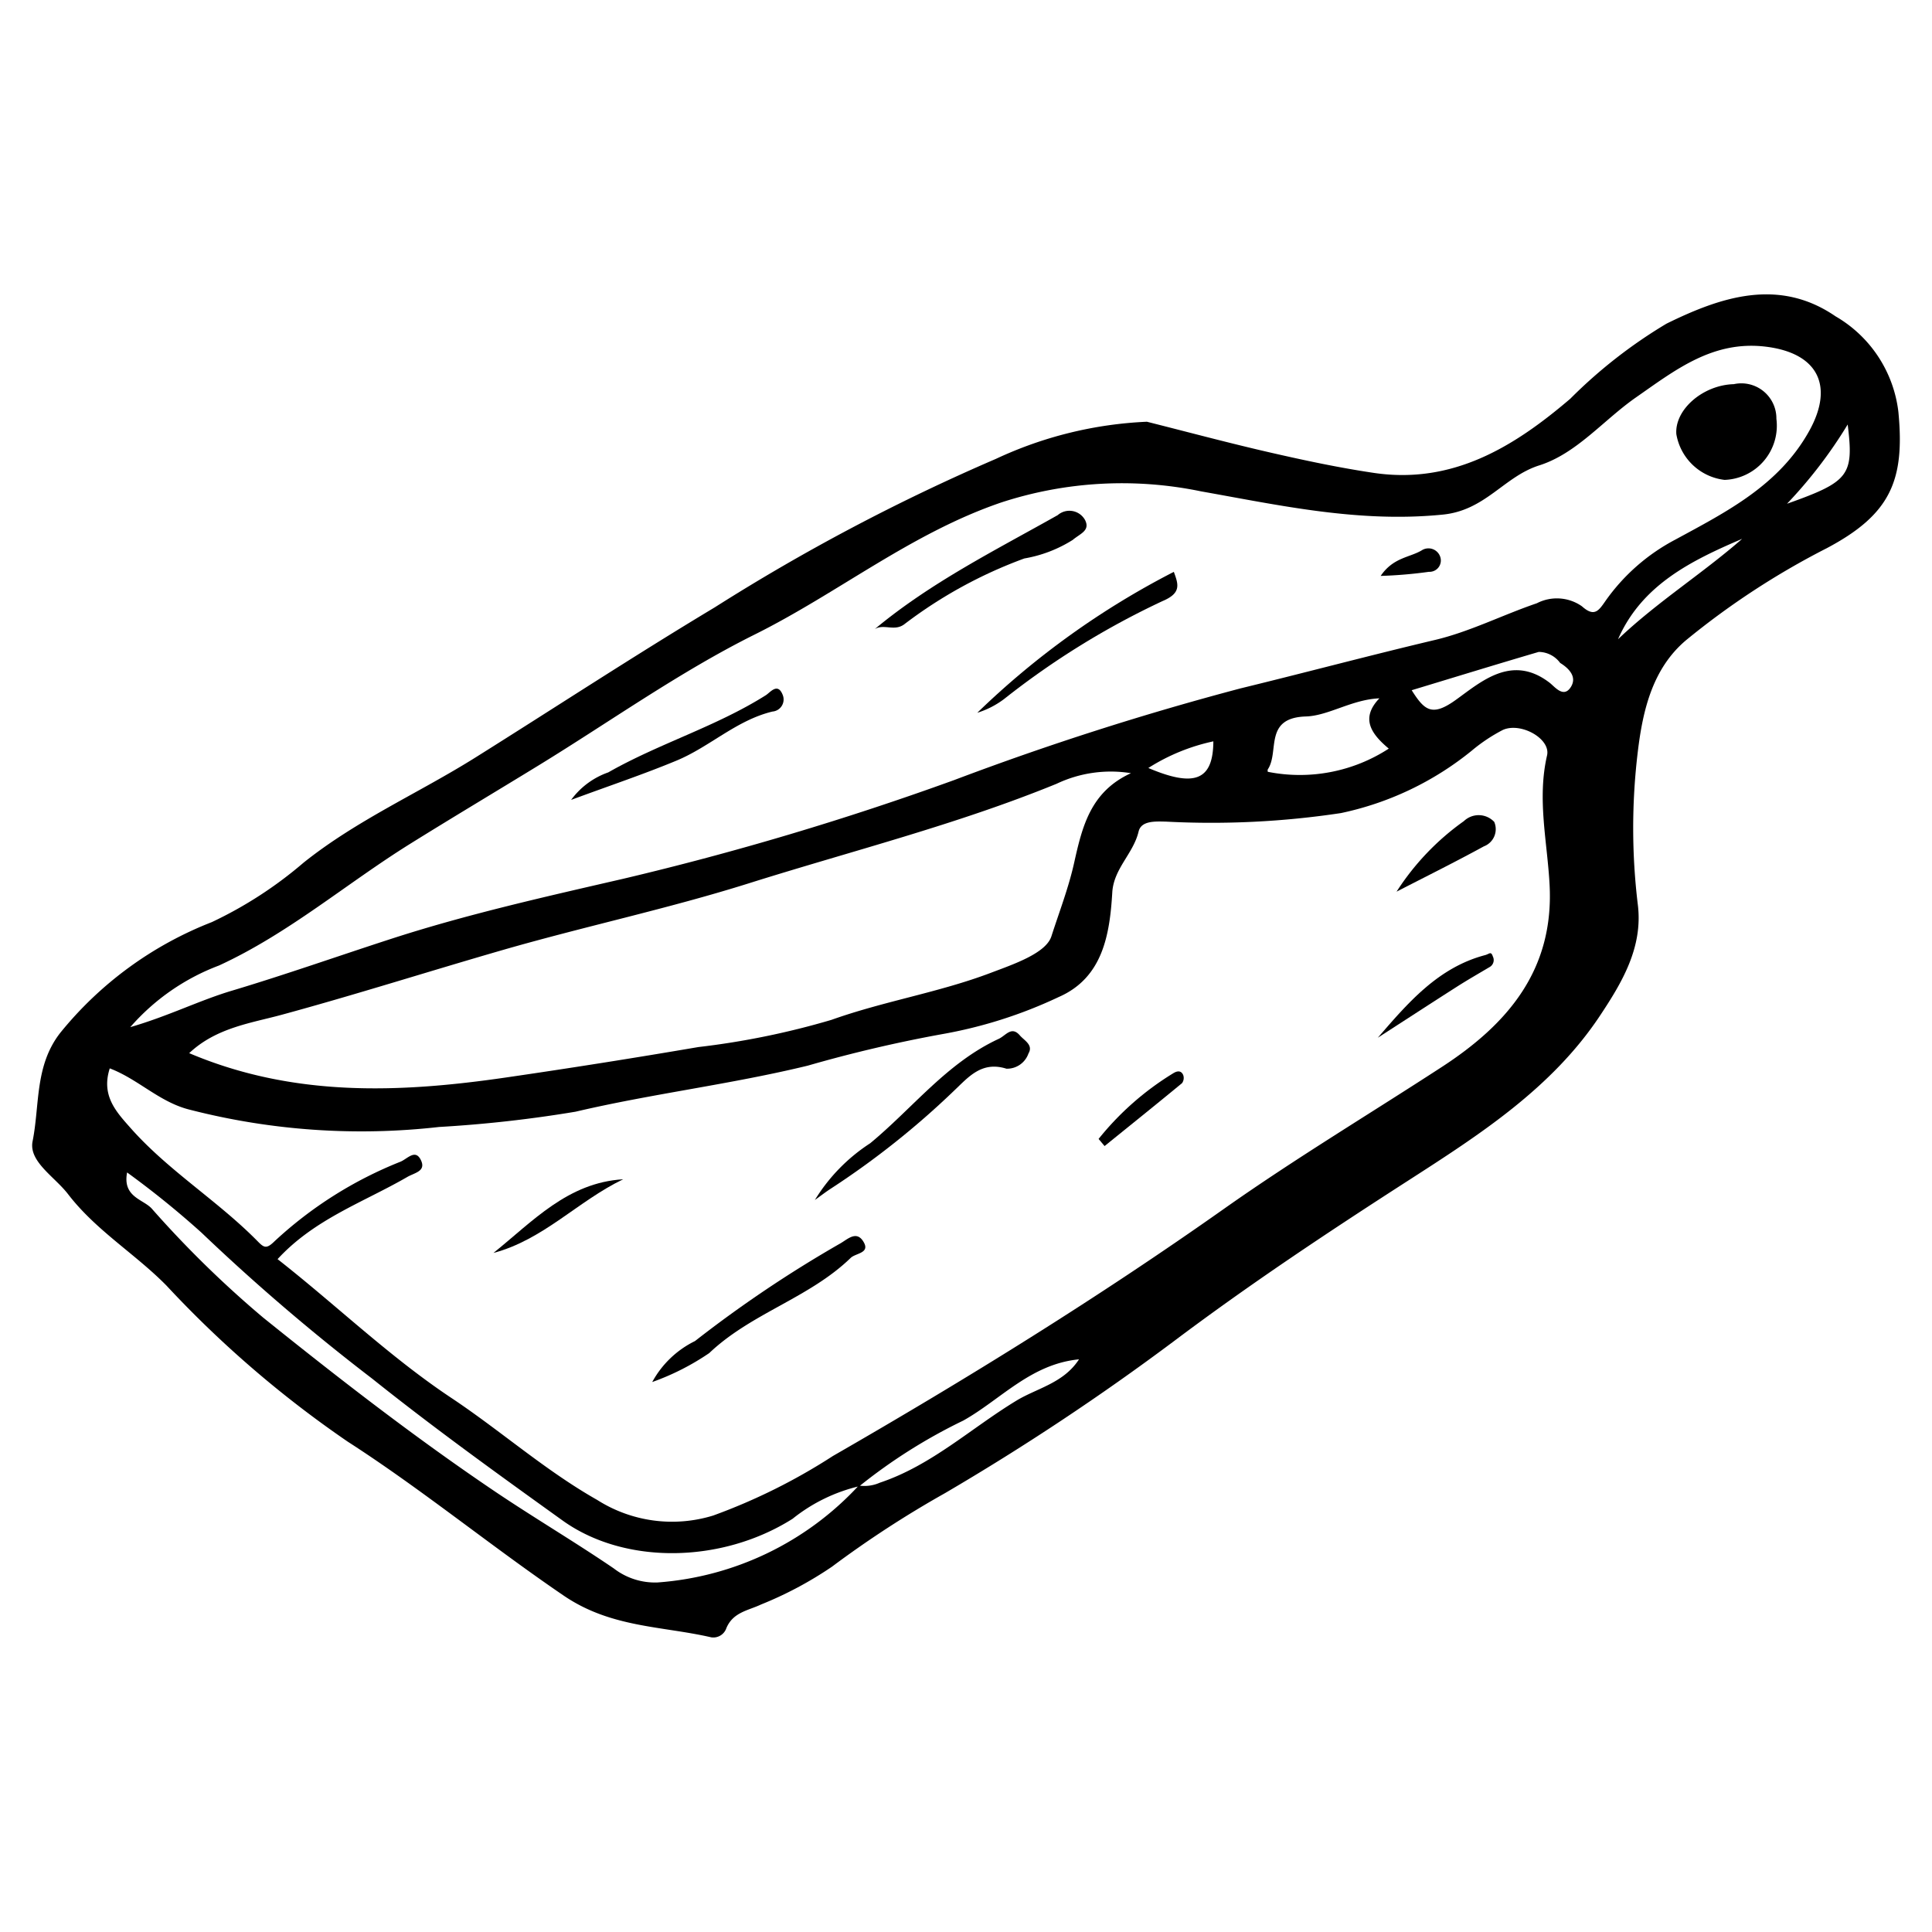 <svg xmlns="http://www.w3.org/2000/svg" data-name="Слой 1" viewBox="0 0 100 100" x="0px" y="0px"><title>cutter board</title><path d="M59.363,21.829c2.135,0.537,4.262,1.108,6.407,1.599,1.763,0.404,3.538.781,5.326,1.047,4.086,0.609,7.264-1.342,10.183-3.838a25.477,25.477,0,0,1,4.98-3.885c2.799-1.376,5.803-2.401,8.747-.38A6.608,6.608,0,0,1,98.26,21.319c0.343,3.561-.412,5.312-3.719,7.062a40.454,40.454,0,0,0-7.272,4.756c-1.728,1.461-2.236,3.603-2.497,5.774a32.915,32.915,0,0,0,.003,7.927c0.269,2.209-.834,4.037-1.957,5.729-2.496,3.76-6.226,6.156-9.944,8.549-4.12,2.651-8.196,5.358-12.121,8.31A126.893,126.893,0,0,1,48.913,77.285a54.021,54.021,0,0,0-5.849,3.806A19.318,19.318,0,0,1,39.397,83.046c-0.672.319-1.453,0.398-1.8,1.225a0.712,0.712,0,0,1-.782.477c-2.571-.592-5.188-0.491-7.638-2.159-3.784-2.577-7.321-5.485-11.175-7.967a55.971,55.971,0,0,1-9.387-8.082c-1.613-1.641-3.647-2.849-5.095-4.734-0.688-.896-2.045-1.686-1.833-2.736,0.376-1.867.101-3.896,1.425-5.602A18.938,18.938,0,0,1,10.963,47.729a21.133,21.133,0,0,0,4.75-3.078c2.767-2.211,5.957-3.601,8.9-5.446,4.127-2.587,8.202-5.259,12.377-7.765a104.162,104.162,0,0,1,14.561-7.69A20.53,20.53,0,0,1,59.363,21.829ZM44.481,76.925a8.715,8.715,0,0,0-3.457,1.687c-3.649,2.308-8.679,2.406-11.911.085-3.325-2.387-6.651-4.782-9.846-7.336a106.935,106.935,0,0,1-8.838-7.559A46.952,46.952,0,0,0,6.579,60.686c-0.244,1.274.826,1.381,1.273,1.868a54.276,54.276,0,0,0,5.777,5.651c3.863,3.107,7.782,6.149,11.901,8.934,2.056,1.39,4.191,2.647,6.239,4.042a3.487,3.487,0,0,0,2.264.727,15.714,15.714,0,0,0,10.416-5.017,1.957,1.957,0,0,0,1.091-.147c2.676-.893,4.727-2.828,7.079-4.253,1.059-.641,2.433-0.9,3.23-2.132-2.506.244-4.06,2.091-5.994,3.172A28.023,28.023,0,0,0,44.481,76.925ZM14.367,65.173c3.051,2.392,5.795,5.055,8.998,7.186,2.551,1.698,4.857,3.754,7.545,5.277a7.223,7.223,0,0,0,6.004.808,30.685,30.685,0,0,0,6.199-3.083c6.927-3.985,13.707-8.18,20.24-12.792,3.663-2.586,7.519-4.899,11.28-7.346,3.399-2.211,5.794-5.007,5.575-9.392-0.112-2.237-.658-4.454-0.133-6.729,0.2-.867-1.367-1.742-2.292-1.318a8.76,8.76,0,0,0-1.605,1.07,15.93,15.93,0,0,1-6.772,3.231,44.972,44.972,0,0,1-9.053.442c-0.557-.012-1.285-0.056-1.42.515-0.271,1.145-1.288,1.909-1.362,3.153-0.13,2.187-.493,4.416-2.773,5.411a23.791,23.791,0,0,1-6.066,1.927A70.935,70.935,0,0,0,41.813,55.157c-3.981.968-8.041,1.45-12.021,2.384a65.969,65.969,0,0,1-7.066.791,35.674,35.674,0,0,1-12.892-.891c-1.573-.384-2.675-1.582-4.153-2.142-0.455,1.416.333,2.248,1.097,3.109,1.963,2.21,4.513,3.757,6.572,5.855,0.313,0.318.445,0.391,0.848-.004a20.901,20.901,0,0,1,6.537-4.132c0.366-.157.778-0.686,1.063-0.053,0.248,0.553-.339.628-0.717,0.846C18.82,62.229,16.28,63.093,14.367,65.173ZM6.743,53.165c1.999-.582,3.57-1.381,5.247-1.883,2.764-.827,5.505-1.795,8.252-2.686,3.935-1.276,7.997-2.184,12.035-3.115a154.488,154.488,0,0,0,17.106-5.103,151.386,151.386,0,0,1,14.849-4.753c3.347-.815,6.682-1.706,10.038-2.5,1.807-.427,3.507-1.298,5.278-1.901a2.258,2.258,0,0,1,2.33.156c0.648,0.581.873,0.224,1.219-.272a10.244,10.244,0,0,1,3.611-3.174c2.646-1.438,5.374-2.808,6.941-5.636,1.299-2.344.431-4.027-2.249-4.354-2.744-.336-4.689,1.211-6.718,2.623-1.683,1.172-3.074,2.908-5.012,3.522-1.823.578-2.776,2.324-4.985,2.546-4.322.434-8.382-.467-12.522-1.203a20.124,20.124,0,0,0-10.346.578c-4.659,1.593-8.433,4.682-12.752,6.832C35.175,34.779,31.597,37.338,27.878,39.617c-2.206,1.352-4.429,2.677-6.626,4.045-3.326,2.071-6.314,4.656-9.92,6.314A11.419,11.419,0,0,0,6.743,53.165Zm3.05,1.346c5.391,2.286,10.882,2.063,16.409,1.258q4.98-.725,9.942-1.573a41.026,41.026,0,0,0,6.891-1.408c2.719-.97,5.572-1.418,8.253-2.436,1.162-.441,2.85-1.007,3.133-1.89,0.396-1.235.887-2.503,1.174-3.792,0.419-1.877.844-3.69,2.943-4.65a6.544,6.544,0,0,0-3.849.548c-5.177,2.116-10.599,3.474-15.919,5.149-4.204,1.323-8.515,2.234-12.748,3.455-3.811,1.1-7.599,2.308-11.432,3.35C12.992,52.957,11.191,53.192,9.793,54.511Zm62.09-15.762c-0.893-.749-1.489-1.557-0.486-2.603-1.422.058-2.634,0.902-3.801,0.938-2.194.068-1.368,1.813-1.969,2.73-0.04.06,0.01,0.179,0.006,0.137A8.45,8.45,0,0,0,71.883,38.748Zm1.186-3.023c0.654,1.033,1.042,1.388,2.266.513,1.314-.94,2.912-2.408,4.872-0.901,0.265,0.204.705,0.795,1.078,0.255,0.366-.531-0.049-0.983-0.532-1.28a1.394,1.394,0,0,0-1.108-.57C77.462,34.384,75.287,35.054,73.068,35.726Zm10.681-2.64c2.009-1.916,4.357-3.389,6.424-5.196C87.53,29.023,84.984,30.272,83.749,33.086Zm8.747-7.013c3.22-1.142,3.464-1.464,3.139-4.101A23.999,23.999,0,0,1,92.496,26.073ZM62.803,38.372a10.252,10.252,0,0,0-3.365,1.379C61.835,40.771,62.792,40.389,62.803,38.372Z"></path><path d="M42.178,62.111a9.269,9.269,0,0,1,2.863-2.936c2.202-1.818,3.975-4.166,6.653-5.404,0.371-.172.66-0.683,1.095-0.177,0.226,0.263.708,0.492,0.444,0.935a1.175,1.175,0,0,1-1.139.787c-1.289-.406-1.969.438-2.72,1.146a43.114,43.114,0,0,1-6.343,5.044C42.738,61.694,42.462,61.909,42.178,62.111Z"></path><path d="M33.759,71.534a5.048,5.048,0,0,1,2.214-2.121,63.523,63.523,0,0,1,7.485-5.033c0.384-.206.853-0.714,1.223-0.127,0.389,0.616-.385.6-0.65,0.856-2.141,2.076-5.147,2.859-7.319,4.925A12.898,12.898,0,0,1,33.759,71.534Z"></path><path d="M72.286,46.152a13.236,13.236,0,0,1,3.484-3.651,1.105,1.105,0,0,1,1.572.041,0.951,0.951,0,0,1-.538,1.265C75.316,44.621,73.795,45.375,72.286,46.152Z"></path><path d="M25.541,64.852c2.03-1.629,3.845-3.643,6.715-3.813C29.925,62.156,28.13,64.167,25.541,64.852Z"></path><path d="M71.316,53.712c1.573-1.821,3.127-3.635,5.554-4.276,0.22-.058.304-0.22,0.401,0.074a0.414,0.414,0,0,1-.176.549c-0.555.329-1.115,0.65-1.659,0.996C74.059,51.934,72.689,52.826,71.316,53.712Z"></path><path d="M56.863,58.951a14.875,14.875,0,0,1,3.852-3.392c0.202-.13.419-0.17,0.529,0.088a0.457,0.457,0,0,1-.063.418C59.853,57.16,58.511,58.238,57.173,59.32Z"></path><path d="M89.742,19.884a1.815,1.815,0,0,1,2.204,1.791,2.807,2.807,0,0,1-2.681,3.164,2.868,2.868,0,0,1-2.498-2.369C86.674,21.203,88.141,19.928,89.742,19.884Z"></path><path d="M45.278,32.562c2.905-2.418,6.237-4.077,9.469-5.899a0.925,0.925,0,0,1,1.415.253c0.278,0.55-.251.702-0.638,1.03a6.869,6.869,0,0,1-2.505.96,23.629,23.629,0,0,0-6.218,3.41C46.285,32.695,45.747,32.275,45.278,32.562Z"></path><path d="M60.757,29.599c0.23,0.633.41,1.092-.575,1.508a41.629,41.629,0,0,0-8.216,5.079,4.557,4.557,0,0,1-1.381.707A42.422,42.422,0,0,1,60.757,29.599Z"></path><path d="M29.562,41.402a4.033,4.033,0,0,1,1.921-1.423c2.633-1.499,5.577-2.368,8.154-3.993,0.236-.149.622-0.687,0.882-0.002a0.627,0.627,0,0,1-.54.846c-1.86.45-3.24,1.822-4.951,2.534C33.321,40.074,31.565,40.661,29.562,41.402Z"></path><path d="M71.463,29.809c0.651-.958,1.497-0.948,2.125-1.323a0.643,0.643,0,0,1,.955.325,0.587,0.587,0,0,1-.582.786A23.09,23.09,0,0,1,71.463,29.809Z"></path></svg>